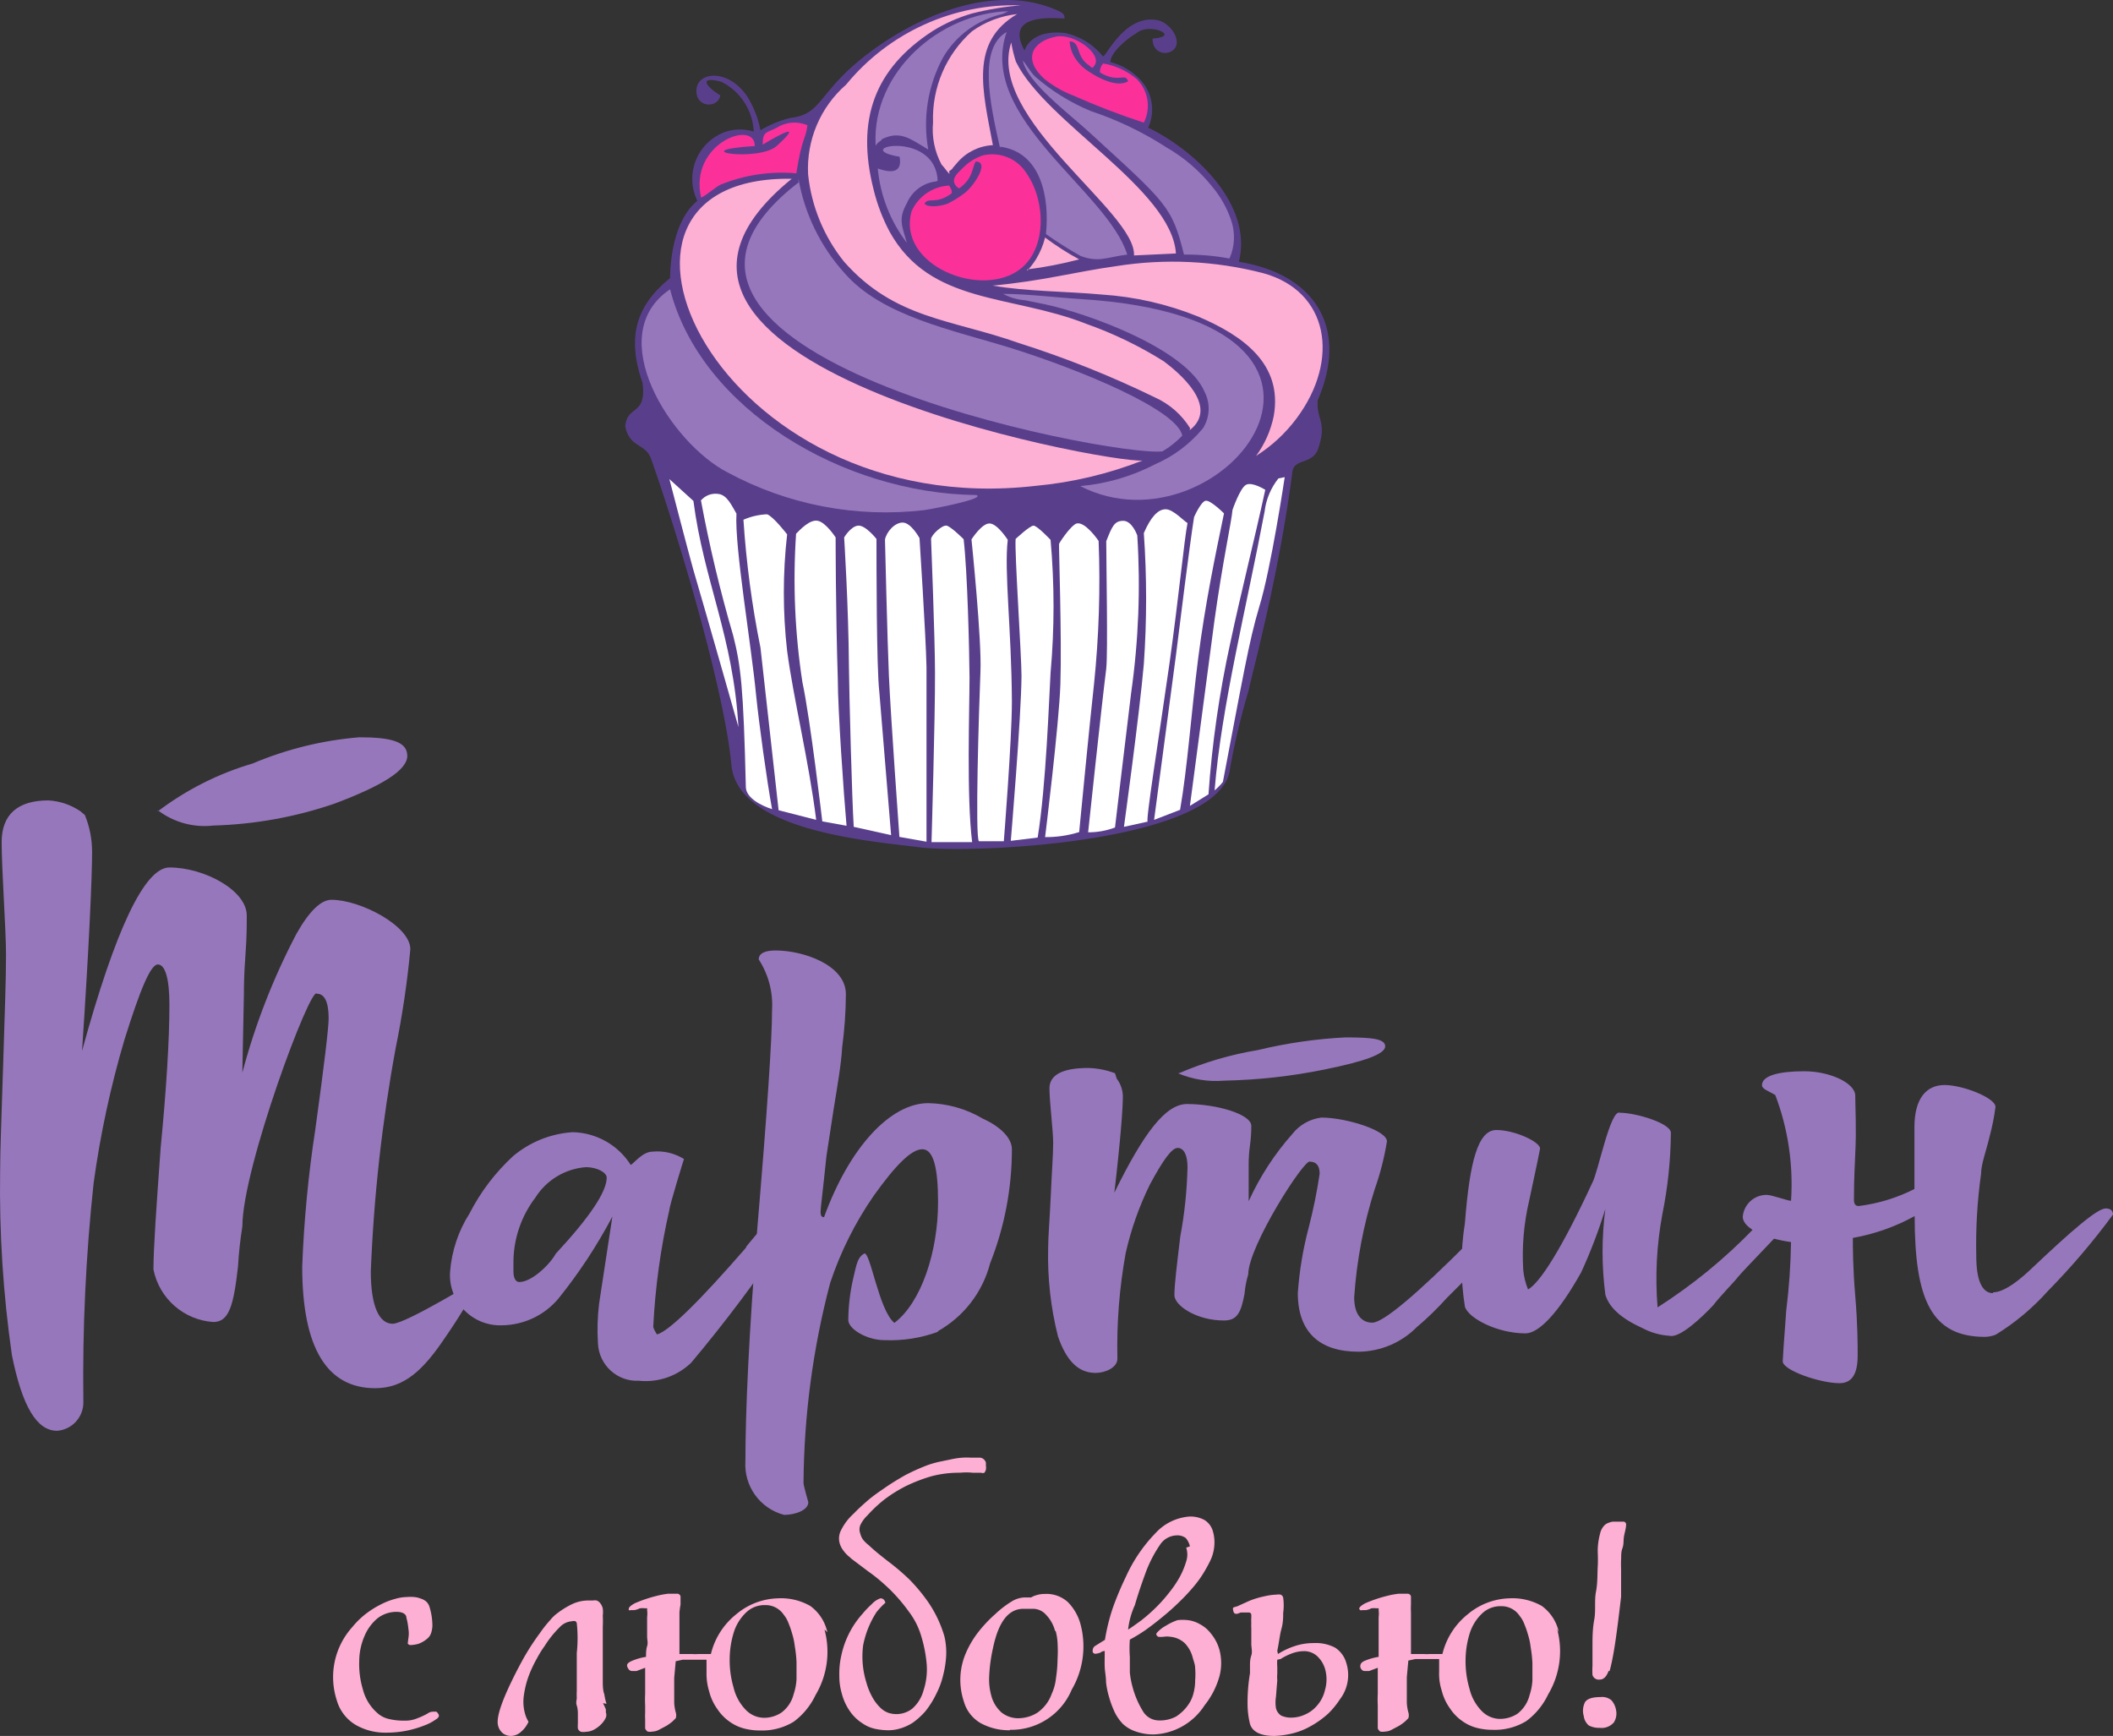 <?xml version="1.0" encoding="UTF-8"?> <svg xmlns="http://www.w3.org/2000/svg" viewBox="30.354 31.395 96.736 79.475"><rect x="30.354" y="31.395" width="96.736" height="79.475" fill="#333333" stroke="none"/> <defs> <style>.cls-1{fill:none;stroke:#7d2a27;stroke-miterlimit:22.93;stroke-width:0.1px;}.cls-2,.cls-4{fill:#9777bc;}.cls-3{fill:#593f8b;}.cls-3,.cls-4,.cls-5,.cls-6,.cls-7{fill-rule:evenodd;}.cls-5{fill:#fb3199;}.cls-6,.cls-8{fill:#fdb0d4;}.cls-7{fill:#fff;}</style> </defs> <path class="cls-3" d="M63.54,37.44a2.29,2.29,0,0,0-1.26,3.15c-1,.82-1.23,2.47-1.25,3.54-1.53,1.24-2,2.66-1.26,4.79.2,1.53-.71,1-.79,2,.21,1,.93.75,1.19,1.5,1.26,3.58,3.34,10.53,3.67,14,.29,3,6.22,3.47,8.65,3.77s13.87-.22,14.18-3.64A33.07,33.07,0,0,1,87.52,63c.13-.68,1.38-5.2,2-10,.08-.62.86-.33,1.16-1,.46-1.31-.07-1.37,0-2.28,1.43-3.29-.1-5.77-3.61-6.34.66-2.6-2-5.1-4.15-6.14a2,2,0,0,0-.2-2,2.77,2.77,0,0,0-1.53-1c0-.46.82-1.12,1.2-1.33.58-.51,2.08.16.73.25,0,.83.93.8,1.08.33s-.39-1.08-.85-1.17c-1.22-.23-2,1-2.38,1.54-.1.12-.05.07-.12.12a3.06,3.06,0,0,0-1.72-1.07c-1.31-.16-1.77.47-1.87.8-.93-1.69,1.23-1.49,1.83-1.47,0-.23-.13-.28-.38-.39-3.22-1.4-7.22.7-9.37,2.62-1.5,1.35-1.5,2.17-2.77,2.32a4.75,4.75,0,0,0-1.4.57,4.63,4.63,0,0,0-.57-1.49c-.88-1.39-2.45-1.22-2.36-.23.07.71,1,.69,1.09.12-.68-.41-1-.9.05-.62a2.68,2.68,0,0,1,1.48,2.28A2.12,2.12,0,0,0,63.54,37.44Z" style=""></path> <g style=""> <path class="cls-4" d="M 70.71 37.81 C 70.45 37.98 70.44 38.08 70.44 38.08 L 70.44 38 C 70.29 34.67 73.39 32 76.52 31.91 L 76.24 32.04 C 75.095 32.299 74.109 33.024 73.52 34.04 C 72.829 35.324 72.593 36.805 72.85 38.24 C 72.02 37.75 71.58 37.35 70.72 37.77"></path> <path class="cls-4" d="M 76.14 38.18 C 75.66 36.07 75.14 33.6 76.44 32.86 C 75.07 36.79 81.05 40.12 81.96 43.05 C 81.05 43.16 80.66 43.43 79.82 43.11 C 79.276 42.805 78.749 42.471 78.24 42.11 C 78.41 40.48 78.04 38.36 76.14 38.11"></path> <path class="cls-5" d="M 78.71 33.07 C 79.53 32.92 80.81 33.85 80.47 34.38 C 80.35 34.56 80.37 34.51 80.2 34.38 C 79.58 33.96 79.84 33.29 79.32 33.29 C 79.344 33.601 79.455 33.899 79.64 34.15 C 79.797 34.369 79.998 34.553 80.23 34.69 C 80.57 34.92 81.46 35.43 82 35.12 C 81.89 34.81 81.78 35.01 81.28 34.94 C 81.077 34.899 80.884 34.821 80.71 34.71 C 80.702 34.559 80.757 34.411 80.86 34.3 C 81.424 34.397 81.952 34.642 82.39 35.01 C 82.923 35.534 83.056 36.342 82.72 37.01 C 81.616 36.65 80.531 36.232 79.47 35.76 C 78.995 35.578 78.553 35.322 78.16 35 C 77.16 34.1 77.61 33.28 78.71 33.07"></path> <path class="cls-4" d="M 80.18 37.41 C 79.31 36.61 77.38 35.17 77.18 34.17 C 77.37 34.38 77.52 34.69 77.74 34.9 C 78.499 35.561 79.36 36.095 80.29 36.48 C 81.509 36.885 82.671 37.443 83.75 38.14 C 84.557 38.603 85.269 39.214 85.85 39.94 C 86.228 40.389 86.52 40.905 86.71 41.46 C 86.915 42.037 86.89 42.671 86.64 43.23 C 85.954 43.102 85.258 43.042 84.56 43.05 C 84 40.82 83.77 40.7 80.18 37.41"></path> <path class="cls-5" d="M 65.27 38 C 65.27 37.39 65.47 37.48 65.9 37.25 C 66.324 36.977 66.856 36.932 67.32 37.13 C 67.24 37.78 67.07 37.67 66.81 39.33 C 65.628 39.224 64.439 39.402 63.34 39.85 C 63.11 39.96 62.61 40.4 62.45 40.44 C 61.89 37.96 64.92 36.84 64.91 38.08 C 61.58 38.29 65.08 38.82 65.91 38.08 C 67.49 36.65 65.29 38.01 65.28 38.01"></path> <path class="cls-4" d="M 73.22 39.7 C 72.621 39.762 72.104 40.145 71.87 40.7 C 71.45 41.44 71.67 41.78 71.87 42.51 C 71.116 41.524 70.655 40.346 70.54 39.11 C 71.04 39.29 71.69 39.39 71.54 38.57 C 69.14 38.17 73.17 37.29 73.28 39.66"></path> <path class="cls-5" d="M 74.22 40 C 73.77 39.63 74.22 39.31 74.43 39.09 C 74.685 38.825 75.001 38.626 75.35 38.51 C 76.124 38.325 76.929 38.655 77.35 39.33 C 78.23 40.59 78.28 42.74 77.09 43.69 C 75.3 45.12 71.39 43.53 72.09 41.06 C 72.399 40.379 73.063 39.928 73.81 39.89 C 73.91 40.09 73.92 40.04 73.93 40.24 C 73.2 40.79 72.84 40.4 72.68 40.72 C 72.85 40.93 73.48 40.82 73.74 40.72 C 74.01 40.583 74.268 40.423 74.51 40.24 C 74.89 39.97 75.71 38.79 75.02 38.79 C 74.85 39.08 74.91 39.55 74.28 40.01"></path> <path class="cls-4" d="M 66.91 39.73 L 66.91 39.59 C 67.192 41.187 67.916 42.674 69 43.88 C 70.72 45.88 74 46.51 76.67 47.34 C 79.85 48.34 84.25 50.16 84.48 51.34 C 84.211 51.62 83.905 51.863 83.57 52.06 C 81.24 52.33 56.68 47.58 66.95 39.72"></path> <path class="cls-6" d="M 87.85 52.28 C 88.256 51.731 88.536 51.099 88.67 50.43 C 89.08 48.07 87.29 46.77 85.19 45.88 C 83.789 45.316 82.307 44.978 80.8 44.88 C 79.15 44.73 77.34 44.74 75.8 44.47 C 78.09 44.26 79.58 43.84 81.45 43.58 C 83.692 43.224 85.982 43.333 88.18 43.9 C 91.18 44.72 91.72 47.85 89.72 50.54 C 89.214 51.222 88.587 51.805 87.87 52.26 M 66.6 39.58 C 56.25 48 81 52.61 82.66 52.48 C 81.086 53.095 79.433 53.486 77.75 53.64 C 63.12 55.31 55.89 39.41 66.6 39.58 M 84.84 51 C 84.456 50.38 83.895 49.889 83.23 49.59 C 81.217 48.609 79.135 47.777 77 47.1 C 73.89 46 71.32 46 69 43.38 C 68.076 42.234 67.503 40.844 67.35 39.38 C 67.268 37.815 67.91 36.3 69.09 35.27 C 71.046 32.881 74.004 31.539 77.09 31.64 C 76.338 31.701 75.592 31.825 74.86 32.01 C 74.226 32.193 73.62 32.462 73.06 32.81 C 70.37 34.55 69.54 36.9 70.35 40.08 C 70.513 40.748 70.758 41.393 71.08 42 C 72.94 45.36 76.65 44.86 80.08 46.22 C 81.327 46.66 82.521 47.237 83.64 47.94 C 84.29 48.43 86.21 50 84.82 51.09 M 73.82 39.36 C 73.65 39.18 73.64 39.12 73.46 38.93 C 73.143 38.339 73.007 37.668 73.07 37 C 73.012 35.414 73.664 33.885 74.85 32.83 C 75.46 32.391 76.173 32.119 76.92 32.04 C 74.73 33.33 75.34 35.53 75.81 38.04 C 75.185 38.071 74.599 38.356 74.19 38.83 L 74 39.05 C 73.979 39.088 73.952 39.121 73.92 39.15 C 73.82 39.24 73.92 39.15 73.81 39.23 M 76.87 34.23 C 78.22 37 84 40.06 84.19 43 L 82.27 43.09 C 82.38 41.09 75.49 36.82 76.65 33.34 C 76.701 33.645 76.774 33.946 76.87 34.24 M 77.38 43.79 C 77.529 43.629 77.663 43.455 77.78 43.27 C 77.97 42.96 78.112 42.623 78.2 42.27 C 78.695 42.641 79.216 42.975 79.76 43.27 C 78.978 43.476 78.183 43.63 77.38 43.73"></path> <path class="cls-4" d="M 85.43 51 C 85.748 50.495 85.775 49.86 85.5 49.33 C 84.65 47.33 80.03 45.71 78.21 45.33 L 77.28 45.14 C 76.93 45.115 76.589 45.016 76.28 44.85 C 77.39 44.85 78.72 45.02 79.87 45.09 C 94.87 46.04 86.31 56.98 79.81 53.65 C 81.008 53.544 82.173 53.204 83.24 52.65 C 84.09 52.281 84.841 51.715 85.43 51"></path> <path class="cls-4" d="M 75.05 54.06 C 75.5 54.21 73.26 54.66 72.66 54.75 C 69.554 55.112 66.411 54.508 63.66 53.02 C 61.1 51.71 57.89 46.76 61.03 44.64 C 62.45 50.15 68.97 53.98 75.03 54.06"></path> <path class="cls-7" d="M 88 59.19 C 87.53 60.76 87.25 62.44 86.34 67.19 C 86.229 67.334 86.101 67.465 85.96 67.58 C 86.27 63.74 87.42 59.21 88.25 54.81 C 88.316 54.258 88.534 53.735 88.88 53.3 L 89.17 53.24 C 89.17 53.24 88.54 57.46 88 59.19 Z"></path> <path class="cls-7" d="M 61 53.33 L 62.1 54.33 C 62.57 57.98 63.93 60.56 64.16 64.68 C 64.16 64.68 62.67 59.43 62.09 57.46 C 61.84 56.57 61 53.33 61 53.33 Z"></path> <path class="cls-7" d="M 88.28 53.82 C 87.73 56.34 87.18 58.47 86.68 60.82 C 86.178 63.106 85.844 65.425 85.68 67.76 L 84.83 68.29 L 85.95 59.83 C 86.32 57.15 86.74 55.25 86.78 54.74 C 86.78 54.74 87.12 53.74 87.4 53.59 C 87.68 53.44 88.28 53.82 88.28 53.82 Z"></path> <path class="cls-7" d="M 83.19 68.93 L 84.19 61.4 C 84.35 60.1 84.82 56.33 85.02 55.07 C 85.02 55.07 85.33 54.36 85.55 54.32 C 85.77 54.28 86.39 54.9 86.39 54.9 C 86 56.78 85.53 59.02 85.21 61.52 C 84.89 64.02 84.72 66.52 84.38 68.47 Z"></path> <path class="cls-7" d="M 62.44 54.31 C 62.639 54.075 62.946 53.961 63.25 54.01 C 63.65 54.06 63.86 54.56 64.07 54.91 C 63.98 56.44 64.75 60.91 64.97 63.23 C 65.11 64.58 65.45 67.06 65.7 68.44 C 65.2 68.28 64.52 67.93 64.5 67.44 C 64.39 62.83 64.27 61.88 63.92 60.49 C 63.322 58.446 62.828 56.374 62.44 54.28"></path> <path class="cls-7" d="M 82.72 61.8 C 82.86 59.802 82.86 57.798 82.72 55.8 C 83.04 55.06 83.37 54.71 83.72 54.71 C 84.07 54.71 84.57 55.27 84.72 55.34 C 84.56 56.18 84.34 58.56 83.9 61.73 C 83.42 65.11 82.78 69.08 82.9 69.01 L 81.81 69.25 C 81.81 69.25 82.52 64.1 82.72 61.8 Z"></path> <path class="cls-7" d="M 65.17 61.05 C 64.779 59.116 64.519 57.159 64.39 55.19 C 64.731 55.04 65.098 54.956 65.47 54.94 C 65.75 55.03 66.39 55.86 66.39 55.86 C 66.188 57.634 66.188 59.426 66.39 61.2 C 66.68 63.38 67.39 66.27 67.72 68.93 L 66 68.49 Z"></path> <path class="cls-7" d="M 68.61 56 C 68.61 56 68.61 59.34 68.71 62.5 C 68.71 63.85 68.98 67.77 69.11 69.2 L 68 69 C 68 69 67.45 64.3 67.09 62.63 C 66.744 60.381 66.647 58.1 66.8 55.83 C 66.99 55.64 67.43 55.16 67.8 55.24 C 68.17 55.32 68.61 56 68.61 56 Z"></path> <path class="cls-7" d="M 70.48 56.07 C 70.48 57.15 70.48 61.96 70.61 63.07 L 71.15 69.63 L 69.44 69.25 C 69.36 68.08 69.23 63.1 69.22 61.93 C 69.2 59.14 69 56 69 56 C 69 56 69.3 55.49 69.64 55.46 C 69.98 55.43 70.48 56.07 70.48 56.07 Z"></path> <path class="cls-7" d="M 76.31 69.91 L 75.17 69.91 C 74.99 69.73 75.17 63.91 75.24 62.16 C 75.31 60.75 74.83 56.09 74.83 56.09 C 74.83 56.09 75.3 55.35 75.66 55.36 C 76.02 55.37 76.49 56.11 76.49 56.11 C 76.32 57.56 76.66 60.16 76.68 63.51 C 76.68 65.29 76.31 69.91 76.31 69.91 Z"></path> <path class="cls-7" d="M 79.76 69.49 C 79.255 69.647 78.729 69.725 78.2 69.72 C 78.2 69.72 78.84 64.55 78.9 62.72 C 78.97 60.62 78.82 56.33 78.84 56.29 C 78.96 56.07 79.43 55.41 79.65 55.36 C 80.05 55.27 80.65 56.16 80.65 56.16 C 80.735 58.346 80.664 60.534 80.44 62.71 C 80.25 64.39 79.76 69.49 79.76 69.49 Z"></path> <path class="cls-7" d="M 73.16 62.2 C 73.16 60.67 72.98 56.08 72.98 56.08 C 72.98 55.89 73.49 55.42 73.69 55.46 C 73.89 55.5 74.47 56.08 74.47 56.08 C 74.65 57.61 74.73 61.22 74.74 62.41 C 74.74 63.82 74.6 67.89 74.86 69.95 L 73 69.95 C 73 69.95 73.17 64.15 73.16 62.2 Z"></path> <path class="cls-7" d="M 77.12 62.34 C 77.12 61.41 76.8 56.7 76.85 56.07 C 76.85 56.07 77.5 55.46 77.67 55.46 C 77.84 55.46 78.45 56.11 78.45 56.11 C 78.632 58.136 78.632 60.174 78.45 62.2 C 78.38 63.37 78.25 67.33 77.86 69.74 L 76.63 69.89 C 76.63 69.89 77.11 64.2 77.12 62.34 Z"></path> <path class="cls-7" d="M 81 62 C 81.08 61.27 81 57.17 81 56.17 C 81.27 55.49 81.37 55.24 81.78 55.24 C 82.19 55.24 82.42 55.91 82.42 55.91 C 82.573 58.313 82.479 60.726 82.14 63.11 C 81.98 64.4 81.4 69.28 81.4 69.28 C 81.007 69.428 80.59 69.502 80.17 69.5 C 80.17 69.5 80.77 63.84 81 62 Z"></path> <path class="cls-7" d="M 71.53 69.71 C 71.53 69.71 71.13 64.18 71.05 62.34 C 70.98 60.77 70.87 56.1 70.87 56.1 C 70.93 55.76 71.31 55.31 71.69 55.32 C 72.07 55.33 72.45 56.03 72.45 56.03 C 72.45 56.03 72.74 60.48 72.77 61.93 C 72.77 63.93 72.77 69.93 72.77 69.93 Z"></path> </g> <g> <path class="cls-2" d="M 37.58 68.49 C 38.304 69.044 39.215 69.295 40.12 69.19 C 42.007 69.138 43.874 68.801 45.66 68.19 C 47.87 67.36 49 66.65 49 66 C 49 65.35 48.27 65.15 46.8 65.15 C 45.12 65.288 43.473 65.693 41.92 66.35 C 40.352 66.81 38.882 67.552 37.58 68.54 M 34.04 68.54 C 33.605 68.242 33.097 68.069 32.57 68.04 C 31.17 68.04 30.43 68.68 30.43 69.95 C 30.43 71.22 30.63 73.95 30.63 75.1 C 30.63 76.25 30.57 77.78 30.5 80.1 C 30.43 82.42 30.36 83.98 30.36 85.04 C 30.319 87.85 30.499 90.659 30.9 93.44 C 31.37 95.77 32.03 96.9 32.97 96.9 C 33.664 96.847 34.193 96.256 34.17 95.56 C 34.126 92.22 34.283 88.881 34.64 85.56 C 34.944 83.341 35.415 81.148 36.05 79 C 36.78 76.67 37.25 75.55 37.58 75.55 C 37.91 75.55 38.11 76.18 38.11 77.38 C 38.11 79 37.977 81.187 37.71 83.94 C 37.51 86.7 37.38 88.53 37.38 89.52 C 37.648 90.846 38.77 91.829 40.12 91.92 C 40.85 91.92 41.05 91.14 41.25 89.38 C 41.286 88.764 41.352 88.15 41.45 87.54 C 41.45 84.86 44.59 76.46 44.86 76.89 C 45.2 76.89 45.4 77.24 45.4 78.02 C 45.4 78.44 45.2 80.13 44.79 83.1 C 44.47 85.18 44.27 87.277 44.19 89.38 C 44.19 93.12 45.33 94.95 47.53 94.95 C 48.87 94.95 49.74 94.11 50.74 92.62 C 51.351 91.737 51.908 90.819 52.41 89.87 C 52.41 89.87 48.94 92 48.33 92 C 47.72 92 47.33 91.22 47.33 89.6 C 47.466 86.167 47.847 82.749 48.47 79.37 C 48.775 77.877 48.999 76.368 49.14 74.85 C 49.14 73.79 46.86 72.59 45.53 72.59 C 45.06 72.59 44.53 73.08 43.93 74.14 C 42.868 76.16 42.036 78.294 41.45 80.5 L 41.45 80.42 L 41.52 76.9 C 41.52 76.68 41.52 76.05 41.59 75.13 C 41.66 74.21 41.65 73.58 41.65 73.3 C 41.65 72.17 39.72 71.11 38.11 71.11 C 36.98 71.11 35.64 73.93 34.11 79.51 C 34.44 74.57 34.57 71.51 34.57 70.4 C 34.571 69.821 34.459 69.247 34.24 68.71 Z"></path> <path class="cls-2" d="M 64.53 88.49 C 62.37 90.98 60.98 92.34 60.43 92.49 C 60.36 92.384 60.302 92.27 60.26 92.15 C 60.349 90.342 60.596 88.545 61 86.78 C 61 86.61 61.67 84.42 61.67 84.46 C 61.241 84.19 60.734 84.07 60.23 84.12 C 59.78 84.12 59.4 84.63 59.23 84.73 C 58.652 83.815 57.652 83.251 56.57 83.23 C 55.57 83.295 54.618 83.677 53.85 84.32 C 53.033 85.072 52.356 85.962 51.85 86.95 C 51.34 87.75 51.035 88.664 50.96 89.61 C 50.863 90.979 51.979 92.127 53.35 92.07 C 54.333 92.055 55.262 91.618 55.9 90.87 C 56.851 89.694 57.685 88.428 58.39 87.09 L 57.78 91.09 C 57.708 91.691 57.691 92.296 57.73 92.9 C 57.773 93.893 58.617 94.661 59.61 94.61 C 60.49 94.699 61.365 94.395 62 93.78 C 63.503 91.988 64.912 90.119 66.22 88.18 C 66.584 87.688 66.918 87.173 67.22 86.64 C 67.247 86.473 67.109 86.325 66.94 86.34 C 66.44 86.34 65.67 87.05 64.5 88.49 M 58.13 85.31 C 58.13 85.96 57.35 87.12 55.8 88.79 C 55.52 89.3 54.69 90.09 54.13 90.09 C 53.97 90.09 53.86 89.92 53.86 89.61 L 53.86 89.54 L 53.86 89.44 C 53.86 89.34 53.86 89.17 53.86 89.13 C 53.874 88.081 54.225 87.065 54.86 86.23 C 55.367 85.421 56.228 84.901 57.18 84.83 C 57.68 84.83 58.13 85.07 58.13 85.31"></path> <path class="cls-2" d="M 73.29 92.34 C 74.475 91.674 75.338 90.555 75.68 89.24 C 76.341 87.575 76.68 85.801 76.68 84.01 C 76.68 83.54 76.23 83.01 75.35 82.61 C 74.592 82.161 73.731 81.916 72.85 81.9 C 71.13 81.9 69.25 83.9 68.08 87.12 C 67.97 87.12 67.92 87.05 67.92 86.88 C 67.92 86.71 68.03 85.88 68.19 84.32 L 68.52 82.17 C 68.69 81.11 68.86 80.17 68.91 79.34 C 69.018 78.534 69.075 77.723 69.08 76.91 C 69.08 75.58 67.14 74.91 65.86 74.91 C 65.36 74.91 65.09 75.05 65.09 75.32 C 65.536 76.008 65.75 76.821 65.7 77.64 C 65.7 78.973 65.477 82.283 65.03 87.57 C 64.64 92.45 64.48 96 64.48 98.29 C 64.404 99.428 65.147 100.46 66.25 100.75 C 66.75 100.75 67.36 100.54 67.36 100.17 C 67.36 100.17 67.14 99.42 67.14 99.28 C 67.162 96.191 67.572 93.117 68.36 90.13 C 68.833 88.708 69.507 87.362 70.36 86.13 C 71.36 84.73 72.08 84.01 72.58 84.01 C 73.08 84.01 73.3 84.83 73.3 86.43 C 73.3 88.72 72.52 91.04 71.3 91.96 C 70.58 91.38 70.19 88.62 69.91 88.79 C 69.63 88.96 69.58 89.2 69.41 89.95 C 69.269 90.567 69.195 91.197 69.19 91.83 C 69.19 92.23 70.02 92.75 70.85 92.75 C 71.68 92.784 72.509 92.655 73.29 92.37"></path> <path class="cls-2" d="M 84.28 80.53 C 84.945 80.813 85.669 80.93 86.39 80.87 C 87.936 80.839 89.475 80.669 90.99 80.36 C 92.82 79.99 93.77 79.65 93.77 79.3 C 93.77 78.95 93.16 78.89 91.94 78.89 C 90.592 78.959 89.253 79.153 87.94 79.47 C 86.698 79.675 85.486 80.031 84.33 80.53 M 81.4 80.53 C 81.007 80.381 80.591 80.3 80.17 80.29 C 79.01 80.29 78.4 80.6 78.4 81.22 C 78.4 81.84 78.57 83.16 78.57 83.71 C 78.57 84.26 78.51 85 78.46 86.13 C 78.41 87.26 78.34 88.01 78.34 88.52 C 78.304 89.888 78.456 91.254 78.79 92.58 C 79.18 93.71 79.73 94.25 80.51 94.25 C 80.95 94.25 81.51 94.01 81.51 93.6 C 81.473 91.978 81.6 90.356 81.89 88.76 C 82.136 87.673 82.508 86.62 83 85.62 C 83.61 84.49 84 83.95 84.27 83.95 C 84.54 83.95 84.72 84.25 84.72 84.83 C 84.696 85.894 84.586 86.954 84.39 88 C 84.23 89.33 84.12 90.22 84.12 90.69 C 84.12 91.16 85.12 91.85 86.39 91.85 C 87 91.85 87.17 91.48 87.33 90.63 C 87.355 90.328 87.412 90.03 87.5 89.74 C 87.5 88.44 90.11 84.38 90.33 84.58 C 90.6 84.58 90.77 84.75 90.77 85.13 C 90.647 85.958 90.48 86.779 90.27 87.59 C 90.009 88.572 89.842 89.576 89.77 90.59 C 89.77 92.39 90.77 93.28 92.55 93.28 C 93.549 93.271 94.505 92.869 95.21 92.16 C 95.7 91.745 96.161 91.298 96.59 90.82 L 97.37 90.04 C 99.14 88.35 100 87.29 100 87 C 100 86.83 99.89 86.76 99.61 86.76 C 99.33 86.76 98.61 87.24 97.67 88.19 C 95.18 90.69 93.67 91.95 93.18 91.95 C 92.69 91.95 92.35 91.57 92.35 90.79 C 92.464 89.108 92.779 87.446 93.29 85.84 C 93.542 85.128 93.73 84.395 93.85 83.65 C 93.85 83.14 91.96 82.56 90.85 82.56 C 90.325 82.624 89.847 82.894 89.52 83.31 C 88.703 84.231 88.029 85.269 87.52 86.39 L 87.52 86.39 L 87.52 84.68 C 87.52 84.396 87.54 84.112 87.58 83.83 C 87.621 83.535 87.641 83.238 87.64 82.94 C 87.64 82.4 86.03 81.94 84.7 81.94 C 83.7 81.94 82.7 83.3 81.37 86 C 81.65 83.61 81.76 82.14 81.76 81.59 C 81.756 81.297 81.658 81.013 81.48 80.78 Z"></path> <path class="cls-2" d="M 110.62 87.67 C 109.304 89.03 107.835 90.231 106.24 91.25 C 106.123 89.823 106.197 88.387 106.46 86.98 C 106.708 85.755 106.838 84.51 106.85 83.26 C 106.85 82.82 105.24 82.34 104.52 82.34 C 104.08 82.14 103.52 85.07 103.25 85.55 C 101.86 88.55 100.86 90.12 100.31 90.43 C 100.194 90.146 100.12 89.846 100.09 89.54 C 100.025 88.476 100.116 87.408 100.36 86.37 C 100.7 84.8 100.86 84.01 100.86 83.98 C 100.86 83.67 99.7 83.13 98.86 83.13 C 98.02 83.13 97.64 84.56 97.42 87.39 C 97.217 88.659 97.217 89.951 97.42 91.22 C 97.59 91.76 98.92 92.44 100.19 92.44 C 100.8 92.44 101.69 91.52 102.74 89.65 C 103.174 88.706 103.545 87.734 103.85 86.74 C 103.679 88.044 103.679 89.366 103.85 90.67 C 104.02 91.25 104.57 91.76 105.57 92.21 C 105.948 92.409 106.364 92.525 106.79 92.55 C 107.24 92.68 108.29 91.69 108.79 91.15 C 109.07 90.77 109.9 89.92 109.9 89.88 C 110.34 89.37 111.5 88.21 112 87.63 C 112.28 87.32 112.45 87.12 112.45 87.02 C 112.45 86.92 112.34 86.74 112.06 86.74 C 111.463 86.856 110.93 87.187 110.56 87.67"></path> <path class="cls-2" d="M 121.6 90.6 C 121.1 90.6 120.83 90.02 120.83 88.89 C 120.802 87.636 120.875 86.382 121.05 85.14 C 121.05 84.7 121.27 84.14 121.44 83.43 C 121.561 82.983 121.651 82.529 121.71 82.07 C 121.71 81.66 120.22 81.07 119.38 81.07 C 118.54 81.07 118 81.69 118 83 L 118 84.67 C 118 85.32 118 85.67 118 85.83 C 117.202 86.236 116.339 86.5 115.45 86.61 C 115.29 86.61 115.23 86.51 115.23 86.31 C 115.23 86.11 115.23 85.42 115.29 84.22 C 115.35 83.02 115.29 82.14 115.29 81.56 C 115.29 80.98 114.13 80.44 112.96 80.44 C 111.79 80.44 111.02 80.64 111.02 81.08 C 111.02 81.26 111.36 81.36 111.63 81.53 C 112.215 83.073 112.46 84.724 112.35 86.37 C 112.19 86.37 111.47 86.1 111.24 86.1 C 110.668 86.093 110.187 86.53 110.14 87.1 C 110.14 87.64 111.19 88.1 112.35 88.26 C 112.334 89.31 112.26 90.358 112.13 91.4 C 112.02 92.87 111.97 93.62 111.97 93.72 C 111.97 94.13 113.68 94.72 114.57 94.72 C 115.13 94.72 115.4 94.31 115.4 93.46 C 115.4 92.95 115.4 92.03 115.29 90.73 C 115.18 89.43 115.18 88.51 115.18 88.07 C 116.172 87.894 117.128 87.557 118.01 87.07 C 118.01 90.93 118.79 92.6 121.23 92.6 C 121.398 92.596 121.564 92.562 121.72 92.5 C 122.609 91.953 123.414 91.279 124.11 90.5 C 125.185 89.406 126.181 88.236 127.09 87 C 127.09 86.83 126.98 86.72 126.76 86.72 C 126.37 86.72 125.21 87.72 123.27 89.56 C 122.54 90.24 121.99 90.56 121.6 90.56"></path> </g> <path class="cls-8" d="M100.31,106.24a4,4,0,0,0-.17-.49,1.29,1.29,0,0,0-.21-.37,1,1,0,0,0-.86-.45,1.21,1.21,0,0,0-.87.34,2.13,2.13,0,0,0-.55.87,4.22,4.22,0,0,0-.2,1.23,4.42,4.42,0,0,0,.18,1.34,2.18,2.18,0,0,0,.59,1.05,1.18,1.18,0,0,0,.79.33,1.46,1.46,0,0,0,.82-.24,1.54,1.54,0,0,0,.55-.85,2.57,2.57,0,0,0,.13-.68c0-.25,0-.51,0-.77a5.59,5.59,0,0,0-.08-.74,3.12,3.12,0,0,0-.12-.57m1.33-.27a3.87,3.87,0,0,1-.41,3,3.24,3.24,0,0,1-1,1.22,2.77,2.77,0,0,1-1.55.4,2.84,2.84,0,0,1-.72-.09,2,2,0,0,1-.66-.31,2.1,2.1,0,0,1-.55-.56,2.37,2.37,0,0,1-.39-.83,2.47,2.47,0,0,1-.12-.86c0-.26,0-.46,0-.59h-.5l-.3,0-.29,0-.32.07-.07.76c0,.13,0,.26,0,.38V109c0,.13,0,.24,0,.34a2,2,0,0,0,.07.45.44.44,0,0,1,0,.27l-.14.14a2.43,2.43,0,0,1-.29.21l-.34.18a.64.64,0,0,1-.29.08.6.6,0,0,1-.23,0,.4.4,0,0,1-.11-.14s0-.08,0-.16,0-.16,0-.26,0-.2,0-.31,0-.22,0-.33a5,5,0,0,1,0-.53c0-.2,0-.39,0-.56s0-.42,0-.63l-.4.15-.19,0q-.15,0-.21-.18c0-.1,0-.19.18-.28a2.77,2.77,0,0,1,.66-.19c0-.16,0-.33,0-.49s0-.28,0-.44,0-.31,0-.44l0-.45a1.2,1.2,0,0,0,0-.32l0-.08a.11.11,0,0,0-.08,0,.84.84,0,0,0-.26,0,.83.83,0,0,1-.24.08l-.07,0h-.1a.12.12,0,0,1-.09,0,.12.12,0,0,1-.05-.06c0-.06.07-.14.27-.25a6.19,6.19,0,0,1,1-.34,3.85,3.85,0,0,1,.53-.1l.4,0a.16.16,0,0,1,.17.12c0,.12,0,.25,0,.38a3.48,3.48,0,0,0,0,.36c0,.12,0,.24,0,.34s0,.32,0,.51,0,.35,0,.5,0,.38,0,.55l.3,0,.28,0a2.36,2.36,0,0,0,.29,0l.17,0h.4a3.32,3.32,0,0,1,1.16-1.82,3.09,3.09,0,0,1,1.91-.73,2.7,2.7,0,0,1,1.48.35,2,2,0,0,1,.78,1.2m-12.86,1a3.32,3.32,0,0,1,.76-.36,2.63,2.63,0,0,1,.86-.14,1.9,1.9,0,0,1,1,.21,1.23,1.23,0,0,1,.51.7,1.83,1.83,0,0,1-.29,1.66,3.88,3.88,0,0,1-.53.65,4.28,4.28,0,0,1-.88.62,3.21,3.21,0,0,1-.83.31,4,4,0,0,1-.77.1c-.63,0-1-.19-1.11-.55a3.9,3.9,0,0,1-.11-.84,8.1,8.1,0,0,1,.11-1.48c0-.08,0-.19,0-.33s0-.31.06-.48,0-.36,0-.54,0-.37,0-.53v-.2a1.48,1.48,0,0,1,0-.21,1.93,1.93,0,0,1,0-.24l0-.16a.11.11,0,0,0-.11-.09l-.2,0-.18,0a.85.85,0,0,1-.17.06c-.08,0-.14,0-.17-.16s0-.12.2-.19l.53-.24a3.94,3.94,0,0,1,.69-.21,2.85,2.85,0,0,1,.57-.08.57.57,0,0,1,.18,0,.19.19,0,0,1,.12.14,2.58,2.58,0,0,1,0,.7c0,.2,0,.44-.08.73s-.11.64-.19,1m0,.41a1.88,1.88,0,0,0,0,.33c0,.09,0,.2,0,.31a1.69,1.69,0,0,0,0,.3l-.06.75a1.66,1.66,0,0,0,0,.53.56.56,0,0,0,.24.34,1.1,1.1,0,0,0,.52.09,1.48,1.48,0,0,0,.57-.14,1.5,1.5,0,0,0,.56-.42,1.61,1.61,0,0,0,.35-.69,1.73,1.73,0,0,0,0-1,1.31,1.31,0,0,0-.34-.55.88.88,0,0,0-.64-.24,1.58,1.58,0,0,0-.55.11,2.59,2.59,0,0,0-.5.25M80.82,107l-.1.06a.91.91,0,0,1-.22.05.14.14,0,0,1-.12-.08.22.22,0,0,1,0-.08.24.24,0,0,1,.11-.2l.24-.15.21-.13a9,9,0,0,1,.37-1.49,14.56,14.56,0,0,1,.59-1.4,7,7,0,0,1,1.36-2,2.34,2.34,0,0,1,1.5-.75,1.34,1.34,0,0,1,.73.15.89.89,0,0,1,.4.55,1.79,1.79,0,0,1,.06.59,1.93,1.93,0,0,1-.23.81,6.26,6.26,0,0,1-.31.55,5,5,0,0,1-.44.59,8.66,8.66,0,0,1-.61.65,10.7,10.7,0,0,1-.82.73c-.24.2-.49.39-.74.57a7.36,7.36,0,0,1-.72.44,5.34,5.34,0,0,0,0,.8c0,.23,0,.46,0,.71a3.92,3.92,0,0,0,.13.68,4.14,4.14,0,0,0,.47,1.09.85.85,0,0,0,.73.42,1.57,1.57,0,0,0,.79-.18,2,2,0,0,0,.57-.56,1.55,1.55,0,0,0,.23-.53,2.22,2.22,0,0,0,.07-.57,3.31,3.31,0,0,0,0-.55c0-.17-.07-.33-.11-.48a1.47,1.47,0,0,0-.37-.67,1.12,1.12,0,0,0-.66-.29,1,1,0,0,0-.3,0,1.13,1.13,0,0,1-.26,0,.45.45,0,0,0-.07-.07.14.14,0,0,1,0-.09,1.42,1.42,0,0,1,.42-.34,2.61,2.61,0,0,1,.54-.26,2.09,2.09,0,0,1,.48,0,1.44,1.44,0,0,1,.54.18,1.54,1.54,0,0,1,.51.43,2,2,0,0,1,.4.78,2.37,2.37,0,0,1,0,1.15,3.73,3.73,0,0,1-.69,1.36,2.9,2.9,0,0,1-2.28,1.33,2.4,2.4,0,0,1-.86-.13,1.61,1.61,0,0,1-.6-.35,2.15,2.15,0,0,1-.38-.55,4.55,4.55,0,0,1-.26-.71,3.73,3.73,0,0,1-.13-.65c0-.24-.05-.47-.06-.68s0-.5,0-.75m3.9-4.79a.9.9,0,0,0-.19-.38.64.64,0,0,0-.44-.12.94.94,0,0,0-.74.43,5.82,5.82,0,0,0-.68,1.34c-.19.52-.35,1-.47,1.42A3.69,3.69,0,0,0,82,106c.15-.09.34-.23.59-.41a7.75,7.75,0,0,0,.87-.79c.13-.14.28-.31.45-.53a4.9,4.9,0,0,0,.45-.67,3.67,3.67,0,0,0,.3-.72,1,1,0,0,0,0-.63m-6,3.83a1.68,1.68,0,0,0-.42-.76.8.8,0,0,0-.56-.27l-.09,0-.06,0-.06,0-.26,0c-.69,0-1.15.6-1.4,1.82a7.34,7.34,0,0,0-.17,1.26,2.77,2.77,0,0,0,.09.87,1.55,1.55,0,0,0,.48.8,1.22,1.22,0,0,0,.75.26,1.66,1.66,0,0,0,.88-.25,1.76,1.76,0,0,0,.66-.86,2.29,2.29,0,0,0,.2-.74,6,6,0,0,0,.07-.84,6.37,6.37,0,0,0,0-.77,2.59,2.59,0,0,0-.09-.55m-2.09,4.56a2.7,2.7,0,0,1-1.33-.32,1.66,1.66,0,0,1-.78-1,3.1,3.1,0,0,1,.1-2.23,4.38,4.38,0,0,1,.55-.93,6.17,6.17,0,0,1,.79-.84,4.48,4.48,0,0,1,.74-.57,1.22,1.22,0,0,1,.58-.19h.32a.89.89,0,0,1,.23-.1,1.23,1.23,0,0,1,.39-.06,1.45,1.45,0,0,1,1.07.38,2.29,2.29,0,0,1,.57,1,3.93,3.93,0,0,1-.4,3,3,3,0,0,1-2.83,1.84m-7.26-7.85a1.5,1.5,0,0,1-.36-.35,1,1,0,0,1-.18-.36.82.82,0,0,1,.07-.58,2.51,2.51,0,0,1,.58-.76c.18-.19.39-.38.63-.59s.52-.4.81-.6.6-.39.92-.57a9.44,9.44,0,0,1,1-.45,4.41,4.41,0,0,1,.55-.16l.58-.12a3.32,3.32,0,0,1,.5-.07,2.51,2.51,0,0,1,.35,0l.44,0a.31.31,0,0,1,.27.23l0,.14a.52.52,0,0,1,0,.18.37.37,0,0,1-.07.14.2.2,0,0,1-.15,0l-.39,0a2.84,2.84,0,0,0-.57,0,5,5,0,0,0-1.31.16,7.58,7.58,0,0,0-1.15.44,6.51,6.51,0,0,0-1,.62,6.22,6.22,0,0,0-.79.74,1.49,1.49,0,0,0-.32.44.53.53,0,0,0,0,.39.8.8,0,0,0,.13.28,1.57,1.57,0,0,0,.26.25c.25.24.54.47.86.72a10.61,10.61,0,0,1,1,.85,7.94,7.94,0,0,1,.91,1.11,5.54,5.54,0,0,1,.69,1.49,3,3,0,0,1,.07.43,3.1,3.1,0,0,1,0,.61,4.55,4.55,0,0,1-.13.75,3.55,3.55,0,0,1-.3.82,4.14,4.14,0,0,1-.51.82,3.36,3.36,0,0,1-.57.52,2.21,2.21,0,0,1-.59.27,1.85,1.85,0,0,1-.56.08,3,3,0,0,1-.56-.06,1.59,1.59,0,0,1-.59-.25,2,2,0,0,1-.55-.51,2.52,2.52,0,0,1-.41-.87,2.76,2.76,0,0,1-.11-.8,3.76,3.76,0,0,1,.09-.93,4.13,4.13,0,0,1,.35-1,4.08,4.08,0,0,1,.62-.91,4.15,4.15,0,0,1,.42-.44,1,1,0,0,1,.4-.27c.12,0,.19.07.23.2l-.15.14-.13.14-.12.14a4.3,4.3,0,0,0-.62,1.53,4,4,0,0,0,.15,1.71,3,3,0,0,0,.32.75,2.08,2.08,0,0,0,.35.43,1,1,0,0,0,.36.21,1.18,1.18,0,0,0,1.07-.2,1.7,1.7,0,0,0,.51-.82,3.08,3.08,0,0,0,.15-1.21,6.27,6.27,0,0,0-.26-1.32,3.45,3.45,0,0,0-.55-1.08,7.94,7.94,0,0,0-.85-1c-.31-.3-.63-.58-1-.84l-.85-.64m-2.65,3.48a4,4,0,0,0-.17-.49,1.29,1.29,0,0,0-.21-.37,1,1,0,0,0-.86-.45,1.21,1.21,0,0,0-.87.34,2.13,2.13,0,0,0-.55.87,4.22,4.22,0,0,0-.2,1.23,4.42,4.42,0,0,0,.18,1.34,2.18,2.18,0,0,0,.59,1.05,1.18,1.18,0,0,0,.79.33,1.43,1.43,0,0,0,.81-.24,1.5,1.5,0,0,0,.56-.85,2.57,2.57,0,0,0,.13-.68c0-.25,0-.51,0-.77a5.59,5.59,0,0,0-.08-.74,3.12,3.12,0,0,0-.12-.57M68.1,106a3.87,3.87,0,0,1-.41,3,3.24,3.24,0,0,1-1,1.22,2.77,2.77,0,0,1-1.55.4,2.84,2.84,0,0,1-.72-.09,2,2,0,0,1-.66-.31,2.1,2.1,0,0,1-.55-.56,2.37,2.37,0,0,1-.39-.83,2.74,2.74,0,0,1-.12-.86c0-.26,0-.46,0-.59h-.5l-.3,0-.29,0-.32.07-.07.76c0,.13,0,.26,0,.38V109c0,.13,0,.24,0,.34a2,2,0,0,0,.07.45.44.44,0,0,1,0,.27l-.14.14a2.43,2.43,0,0,1-.29.21l-.34.18a.67.67,0,0,1-.29.08.56.56,0,0,1-.23,0,.4.4,0,0,1-.11-.14s0-.08,0-.16,0-.16,0-.26a3,3,0,0,1,0-.31c0-.12,0-.22,0-.33a5,5,0,0,1,0-.53c0-.2,0-.39,0-.56s0-.42,0-.63l-.4.15-.19,0c-.1,0-.17-.06-.22-.18s0-.19.19-.28a2.77,2.77,0,0,1,.66-.19c0-.16,0-.33.05-.49s0-.28,0-.44,0-.31,0-.44l0-.45a1.2,1.2,0,0,0,0-.32.41.41,0,0,0,0-.08.11.11,0,0,0-.08,0,.88.88,0,0,0-.26,0,.81.81,0,0,1-.25.08l-.06,0h-.1a.12.12,0,0,1-.09,0,.22.22,0,0,1,0-.06c0-.06.07-.14.27-.25a6.19,6.19,0,0,1,1-.34,3.85,3.85,0,0,1,.53-.1l.39,0a.16.16,0,0,1,.18.12c0,.12,0,.25,0,.38a3.48,3.48,0,0,0-.05.36c0,.12,0,.24,0,.34s0,.32,0,.51,0,.35,0,.5,0,.38,0,.55l.3,0,.28,0a1.84,1.84,0,0,0,.28,0l.18,0h.4a3.32,3.32,0,0,1,1.16-1.82,3.09,3.09,0,0,1,1.91-.73,2.7,2.7,0,0,1,1.48.35,2,2,0,0,1,.78,1.2m-10.27,3.25.07.14.06.14a1.21,1.21,0,0,1,0,.14.33.33,0,0,1,0,.24,1,1,0,0,1-.2.29,1.31,1.31,0,0,1-.32.25.82.82,0,0,1-.39.11.59.59,0,0,1-.23,0,.23.23,0,0,1-.14-.15,1.41,1.41,0,0,1,0-.22c0-.11,0-.25,0-.39s0-.29-.05-.44,0-.26,0-.36a2.63,2.63,0,0,1,0-.3c0-.12,0-.26,0-.42s0-.36,0-.57,0-.47,0-.76a6.29,6.29,0,0,0,0-1.36.15.15,0,0,0-.06-.09.28.28,0,0,0-.16,0,.84.84,0,0,0-.56.27,4.72,4.72,0,0,0-.69.86,5.06,5.06,0,0,0-.36.58,5.75,5.75,0,0,0-.37.79,4.2,4.2,0,0,0-.22.88,2,2,0,0,0,.05.85,1.45,1.45,0,0,0,.16.37,1.28,1.28,0,0,1-.34.46.71.71,0,0,1-.47.19.63.63,0,0,1-.35-.11.65.65,0,0,1-.23-.35c-.11-.37.18-1.21.87-2.55.17-.33.34-.64.52-.93s.36-.55.53-.78a5.34,5.34,0,0,1,.46-.58,1.78,1.78,0,0,1,.36-.34,3.84,3.84,0,0,1,.68-.41,1.75,1.75,0,0,1,.74-.15h.18a.48.48,0,0,1,.17,0,.36.36,0,0,1,.16.12.58.58,0,0,1,.12.25,1.22,1.22,0,0,1,0,.32,4.88,4.88,0,0,1,0,.52c0,.2,0,.41,0,.64s0,.46,0,.69,0,.43,0,.64,0,.37,0,.51,0,.43.07.6a2.92,2.92,0,0,0,.1.44m-9.07-3a1.32,1.32,0,0,0,0-.44,2.81,2.81,0,0,0-.09-.5c0-.18-.2-.27-.44-.27a1.41,1.41,0,0,0-.89.3,2.13,2.13,0,0,0-.59.81,2.93,2.93,0,0,0-.24,1.14,4,4,0,0,0,.17,1.31,2.13,2.13,0,0,0,.67,1.08,1.15,1.15,0,0,0,.5.26,2.92,2.92,0,0,0,.74.08,1.4,1.4,0,0,0,.56-.1,3.51,3.51,0,0,0,.48-.22.45.45,0,0,1,.25-.09l.16,0a.32.32,0,0,1,.12.18s0,.1-.15.18a2.17,2.17,0,0,1-.49.26,5,5,0,0,1-.79.24,4.67,4.67,0,0,1-1,.1,2.69,2.69,0,0,1-1.39-.36,1.92,1.92,0,0,1-.86-1.13,3.42,3.42,0,0,1,.71-3.34,3.83,3.83,0,0,1,.61-.6,4.26,4.26,0,0,1,.68-.43,3.22,3.22,0,0,1,.66-.26,2.09,2.09,0,0,1,.56-.09,1.72,1.72,0,0,1,.31,0,1.08,1.08,0,0,1,.31.07.72.72,0,0,1,.26.14.58.58,0,0,1,.15.25,3,3,0,0,1,.13.86,1.25,1.25,0,0,1-.05.3.57.57,0,0,1-.19.29,1.31,1.31,0,0,1-.42.24,1.81,1.81,0,0,1-.32.05.16.16,0,0,1-.15-.07ZM104,107.89c-.1.27-.23.4-.41.4a.3.3,0,0,1-.33-.21,3.27,3.27,0,0,1,0-.42c0-.24,0-.55,0-.91s0-.77.08-1.2,0-.87.08-1.28.06-.8.08-1.14,0-.62,0-.8a3.22,3.22,0,0,1,.11-.73.78.78,0,0,1,.16-.33.53.53,0,0,1,.14-.12,1,1,0,0,1,.28-.09l.21,0h.26a.13.13,0,0,1,.14.11c0,.2-.07.39-.1.58s0,.34-.07.53-.05.36-.06.53,0,.33,0,.47l0,.37,0,.38c0,.13,0,.29,0,.47-.1.86-.19,1.58-.28,2.17s-.18,1-.25,1.24m.3,1.78a.77.77,0,0,1-.1.56.74.74,0,0,1-.65.25,1,1,0,0,1-.5-.11.68.68,0,0,1-.23-.43.88.88,0,0,1,.06-.64c.1-.15.33-.23.72-.23a.65.65,0,0,1,.49.15.9.9,0,0,1,.21.45" style=""></path> </svg> 